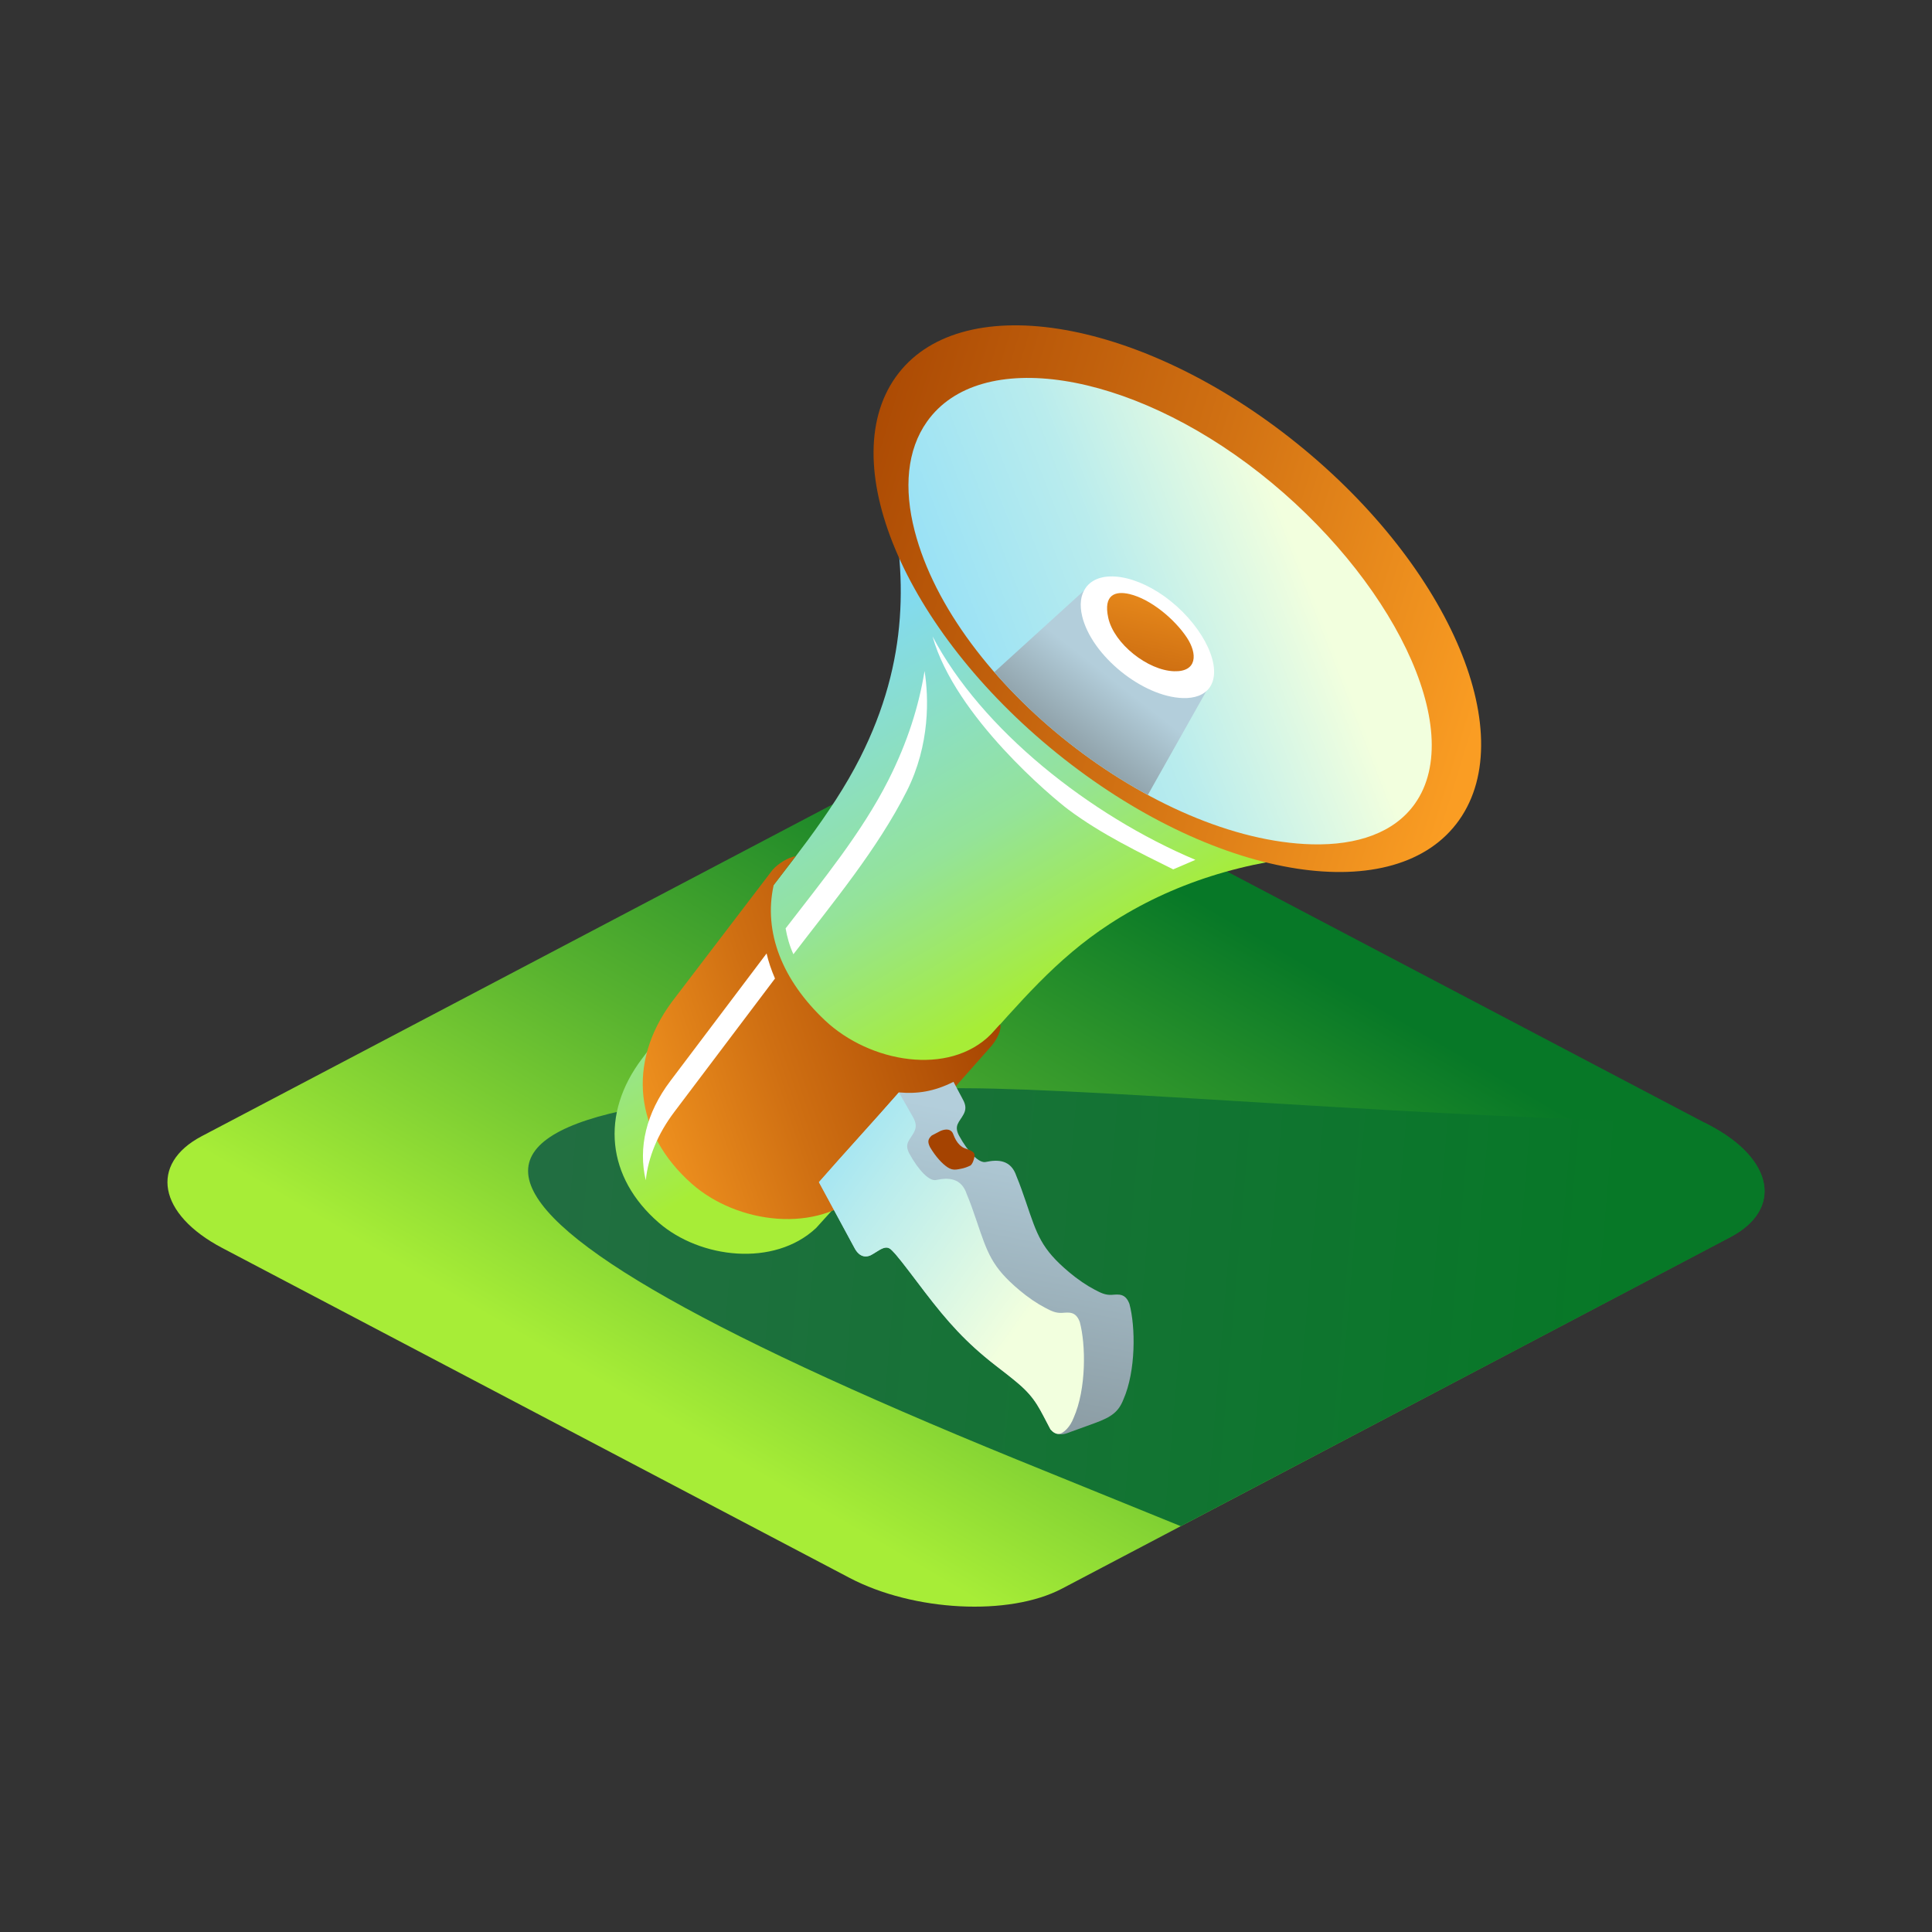 <?xml version="1.0" encoding="UTF-8"?> <svg xmlns="http://www.w3.org/2000/svg" xmlns:xlink="http://www.w3.org/1999/xlink" xml:space="preserve" width="600px" height="600px" version="1.1" style="shape-rendering:geometricPrecision; text-rendering:geometricPrecision; image-rendering:optimizeQuality; fill-rule:evenodd; clip-rule:evenodd" viewBox="0 0 600 600"><rect x="0" y="0" width="600" height="600" fill="#333333" stroke="none"/> <defs> <style type="text/css"> .fil12 {fill:none} .fil10 {fill:#A54301} .fil4 {fill:white} .fil0 {fill:url(#id0)} .fil9 {fill:url(#id1)} .fil3 {fill:url(#id2)} .fil2 {fill:url(#id3)} .fil5 {fill:url(#id4)} .fil6 {fill:url(#id5)} .fil1 {fill:url(#id6)} .fil7 {fill:url(#id7)} .fil11 {fill:url(#id8)} .fil8 {fill:url(#id9)} </style> <linearGradient id="id0" gradientUnits="userSpaceOnUse" x1="338.16" y1="259.83" x2="226.15" y2="452.24"> <stop offset="0" style="stop-opacity:1; stop-color:#077827"></stop> <stop offset="0.529" style="stop-opacity:1; stop-color:#57B22F"></stop> <stop offset="1" style="stop-opacity:1; stop-color:#A7ED37"></stop> </linearGradient> <linearGradient id="id1" gradientUnits="userSpaceOnUse" x1="315.26" y1="414.07" x2="223.6" y2="348.43"> <stop offset="0" style="stop-opacity:1; stop-color:#F2FFDE"></stop> <stop offset="0.529" style="stop-opacity:1; stop-color:#B9ECED"></stop> <stop offset="1" style="stop-opacity:1; stop-color:#80D9FC"></stop> </linearGradient> <linearGradient id="id2" gradientUnits="userSpaceOnUse" x1="474.15" y1="174.55" x2="250.12" y2="105.73"> <stop offset="0" style="stop-opacity:1; stop-color:#FA9D23"></stop> <stop offset="0.451" style="stop-opacity:1; stop-color:#CF6F12"></stop> <stop offset="1" style="stop-opacity:1; stop-color:#A34100"></stop> </linearGradient> <linearGradient id="id3" gradientUnits="userSpaceOnUse" x1="299.17" y1="322.02" x2="229.78" y2="203.14"> <stop offset="0" style="stop-opacity:1; stop-color:#A7ED37"></stop> <stop offset="0.38" style="stop-opacity:1; stop-color:#94E399"></stop> <stop offset="1" style="stop-opacity:1; stop-color:#80D9FC"></stop> </linearGradient> <linearGradient id="id4" gradientUnits="userSpaceOnUse" x1="420.69" y1="217.51" x2="278.79" y2="272.26"> <stop offset="0" style="stop-opacity:1; stop-color:#F2FFDE"></stop> <stop offset="0.38" style="stop-opacity:1; stop-color:#B9ECED"></stop> <stop offset="1" style="stop-opacity:1; stop-color:#80D9FC"></stop> </linearGradient> <linearGradient id="id5" gradientUnits="userSpaceOnUse" x1="352.81" y1="216.62" x2="294.73" y2="291"> <stop offset="0" style="stop-opacity:1; stop-color:#B3CEDB"></stop> <stop offset="0.369" style="stop-opacity:1; stop-color:#808E94"></stop> <stop offset="1" style="stop-opacity:1; stop-color:#4D4D4D"></stop> </linearGradient> <linearGradient id="id6" gradientUnits="userSpaceOnUse" x1="-73.95" y1="371.6" x2="501.22" y2="420.9"> <stop offset="0" style="stop-opacity:1; stop-color:#346754"></stop> <stop offset="1" style="stop-opacity:1; stop-color:#077827"></stop> </linearGradient> <linearGradient id="id7" gradientUnits="userSpaceOnUse" xlink:href="#id2" x1="188.72" y1="363.48" x2="316.51" y2="320.57"> </linearGradient> <linearGradient id="id8" gradientUnits="userSpaceOnUse" x1="356.38" y1="219.73" x2="367.72" y2="169.6"> <stop offset="0" style="stop-opacity:1; stop-color:#C2620D"></stop> <stop offset="1" style="stop-opacity:1; stop-color:#F89B22"></stop> </linearGradient> <linearGradient id="id9" gradientUnits="userSpaceOnUse" x1="269.81" y1="339.2" x2="233.33" y2="529.02"> <stop offset="0" style="stop-opacity:1; stop-color:#B3CEDB"></stop> <stop offset="0.612" style="stop-opacity:1; stop-color:#808E94"></stop> <stop offset="1" style="stop-opacity:1; stop-color:#4D4D4D"></stop> </linearGradient> </defs> <g id="Слой_x0020_1">  <g id="_2332650205088"> <path class="fil0" d="M62.65 352.85l207.53 -109.14c16.4,-8.62 46.11,-7.12 66.01,3.35l194.79 102.44c19.9,10.47 22.77,26.1 6.37,34.72l-207.53 109.14c-16.4,8.63 -46.11,7.12 -66.01,-3.35l-194.79 -102.44c-19.9,-10.47 -22.77,-26.09 -6.37,-34.72z"></path> <path class="fil1" d="M529.41 348.68l1.57 0.82c19.9,10.47 22.77,26.1 6.37,34.72l-170.64 89.75 -51.08 -20.76c-201.24,-82.11 -197.77,-115.96 -15.69,-115.25 44.27,0.17 142.88,9.3 229.47,10.72z"></path> <g> <path class="fil2" d="M253.45 381.37c-13.04,12.21 -36.01,9.48 -48.85,-1.64 -16.19,-14.03 -18.25,-33.73 -5.19,-50.98 11.02,-14.61 22.02,-29.22 32.97,-43.68 12.02,-15.87 25.77,-32.01 34.74,-49.76 15.31,-30.31 14.62,-57.42 8.78,-83.52 45.67,37.84 91.34,75.69 137,113.53 -26.4,1.79 -49.11,9.12 -68.34,21.66 -16.82,10.97 -27.95,24.58 -41.19,39.21 -16.64,18.39 -33.5,37.03 -49.92,55.18z"></path> <path class="fil3" d="M278.12 117.16c19.44,-27.48 74.37,-18.98 122.7,18.99 48.33,37.98 71.76,91.04 52.33,118.53 -19.43,27.49 -74.37,18.99 -122.7,-18.99 -48.33,-37.97 -71.76,-91.04 -52.33,-118.53z"></path> <path class="fil4" d="M364.35 269.99c-10.38,-5.16 -22.37,-10.94 -32.63,-18.62 -4.51,-3.38 -35.09,-28.7 -42.11,-53.72 15.21,28.93 48.77,55.51 81.63,69.38l-6.89 2.96z"></path> <path class="fil5" d="M287.88 130.95c16.37,-23.15 62.64,-15.99 103.35,15.99 40.71,31.99 64.57,79.48 48.2,102.63 -6.38,9.03 -17.94,13.02 -32.08,12.64 -48.62,-1.32 -111.11,-50.06 -123.3,-97.35 -3.4,-13.16 -2.4,-25.1 3.83,-33.91z"></path> <path class="fil6" d="M356.47 246.88c-17.72,-9.61 -34.53,-23.02 -47.68,-38.14l29.94 -27.22 37.02 31.13 -19.28 34.23z"></path> <path class="fil7" d="M267.96 369.97c-14.04,13.37 -39.05,10.1 -53.12,-2.34 -17.76,-15.7 -20.21,-37.53 -6.2,-56.47l31.33 -41.07c1.89,-2.05 4.73,-3.76 7.13,-4.21l-6.83 9c-3.25,14.7 2.73,29.57 15.93,42.01 13.93,13.12 38.5,17.47 51.58,4.29l2.82 -3.08c0.5,1.32 -0.59,4.59 -3.57,7.71 -17.89,20.17 -21.42,24.25 -39.07,44.16z"></path> <path class="fil8" d="M332.97 444.51c2.31,-0.84 4.68,-1.7 7.05,-2.56 5.24,-1.9 7.38,-3.56 8.85,-7.3 3.93,-8.88 3.79,-22.64 1.89,-29.69 -1.24,-3.38 -3.4,-2.97 -5.41,-2.84 -2.09,0.14 -3.5,-0.62 -5.33,-1.57 -2.56,-1.33 -5.35,-3.23 -8,-5.46 -8.66,-7.28 -9.93,-11.56 -13.36,-21.68 -0.94,-2.75 -1.89,-5.5 -3,-8.16 -1.68,-5.07 -5.71,-5.19 -9.37,-4.42 -2.15,0.65 -5.61,-2.96 -8.48,-8.2 -1.64,-3.17 0.15,-4.14 1.46,-6.61 0.73,-1.39 0.8,-2.73 -0.28,-4.64 -0.96,-1.8 -1.91,-3.61 -2.87,-5.41 -6.12,3.07 -11.31,3.79 -16.96,3.29 -7.89,9.02 -16.95,18.85 -24.84,27.87 3.48,6.45 7.55,13.95 11.03,20.41 1.66,3.18 3.98,3.08 5.74,1.91 0.71,-0.45 1.31,-0.81 1.89,-1.16 2.95,-1.78 3.56,-0.4 5.18,1.28 2.32,2.72 5.62,7.19 9.11,11.76 7,9.14 12.71,15.58 21.86,22.69 2.53,1.97 5,3.84 7.13,5.67 5.54,4.72 6.66,8.08 9.98,14.24 0.73,0.86 1.49,1.3 2.41,1.45 1.65,0.27 2.81,-0.32 4.32,-0.87z"></path> <path class="fil9" d="M279.16 339.26l0 0c-7.89,9.02 -16.95,18.85 -24.84,27.87 3.48,6.45 7.55,13.95 11.03,20.41 1.66,3.18 3.98,3.08 5.74,1.91 0.71,-0.45 1.31,-0.81 1.89,-1.16 2.95,-1.78 3.56,-0.4 5.18,1.28 2.32,2.72 5.62,7.19 9.11,11.76 7,9.14 12.71,15.58 21.86,22.69 2.53,1.97 5,3.84 7.13,5.67 5.54,4.72 6.66,8.08 9.98,14.24 1.83,2.05 3.37,1.67 5.1,-0.18 0.89,-0.95 1.55,-2.07 2.11,-3.49 3.93,-8.89 3.79,-22.64 1.89,-29.69 -1.24,-3.39 -3.39,-2.98 -5.41,-2.85 -2.09,0.14 -3.5,-0.62 -5.33,-1.57 -2.56,-1.33 -5.35,-3.23 -8,-5.46 -8.66,-7.28 -9.92,-11.56 -13.36,-21.67 -0.93,-2.76 -1.89,-5.51 -3,-8.16 -1.68,-5.08 -5.7,-5.2 -9.36,-4.43 -2.16,0.66 -5.62,-2.96 -8.49,-8.2 -1.63,-3.17 0.16,-4.14 1.46,-6.6 0.73,-1.4 0.8,-2.74 -0.28,-4.65 -0.79,-1.48 -3.09,-5.38 -4.41,-7.72z"></path> <path class="fil10" d="M289.37 352.64c0.93,-0.49 1.86,-0.98 2.79,-1.46 1.66,-0.64 3.25,-0.63 3.88,1.06 0.54,1.45 1.15,2.48 1.92,3.25 1.27,1.26 1.88,1.08 3.24,1.71 1.62,0.76 1.68,1.3 1.2,2.95 -0.21,0.7 -0.54,1.44 -1,1.8 -1.08,0.53 -1.95,0.81 -2.83,0.99 -1.64,0.33 -2.7,0.58 -4.23,-0.39 -1.74,-1.11 -3.81,-3.41 -5.5,-6.27 -0.88,-1.75 -0.62,-2.58 0.53,-3.64z"></path> <path class="fil4" d="M337.19 182.53c4.29,-6.02 16.15,-4.12 26.48,4.24 10.33,8.36 16.27,20.74 11.97,26.76 -1.67,2.34 -4.66,3.37 -8.29,3.26 -12.48,-0.38 -28.33,-13.12 -31.28,-25.44 -0.82,-3.43 -0.52,-6.53 1.12,-8.82z"></path> <path class="fil11" d="M368.58 197.99c3.37,5.09 3.23,10.69 -3.96,10.47 -8.16,-0.25 -18.7,-8.54 -20.45,-16.63 -1.55,-7.14 2.16,-8.39 6.64,-7.33 6.63,1.58 14.03,7.85 17.77,13.49z"></path> <path class="fil4" d="M200.55 366.54c-2.4,-10.06 0.09,-20.88 7.66,-30.87 9.98,-13.23 19.94,-26.46 29.86,-39.57 0.57,2.52 1.46,5.12 2.61,7.79 -10.38,13.72 -20.79,27.54 -31.23,41.38 -5.2,6.87 -8.15,14.12 -8.9,21.27zm43.43 -78.22c11.31,-14.69 23.66,-29.71 31.94,-46.1 5.92,-11.71 9.44,-22.95 11.21,-33.83 1.3,8.09 1.77,22.85 -5.53,37.31 -9.11,18.02 -22.85,34.5 -35.2,50.65 -1.18,-2.58 -1.94,-5.27 -2.42,-8.03z"></path> </g> </g> <rect class="fil12" width="600" height="600"></rect> </g> </svg> 